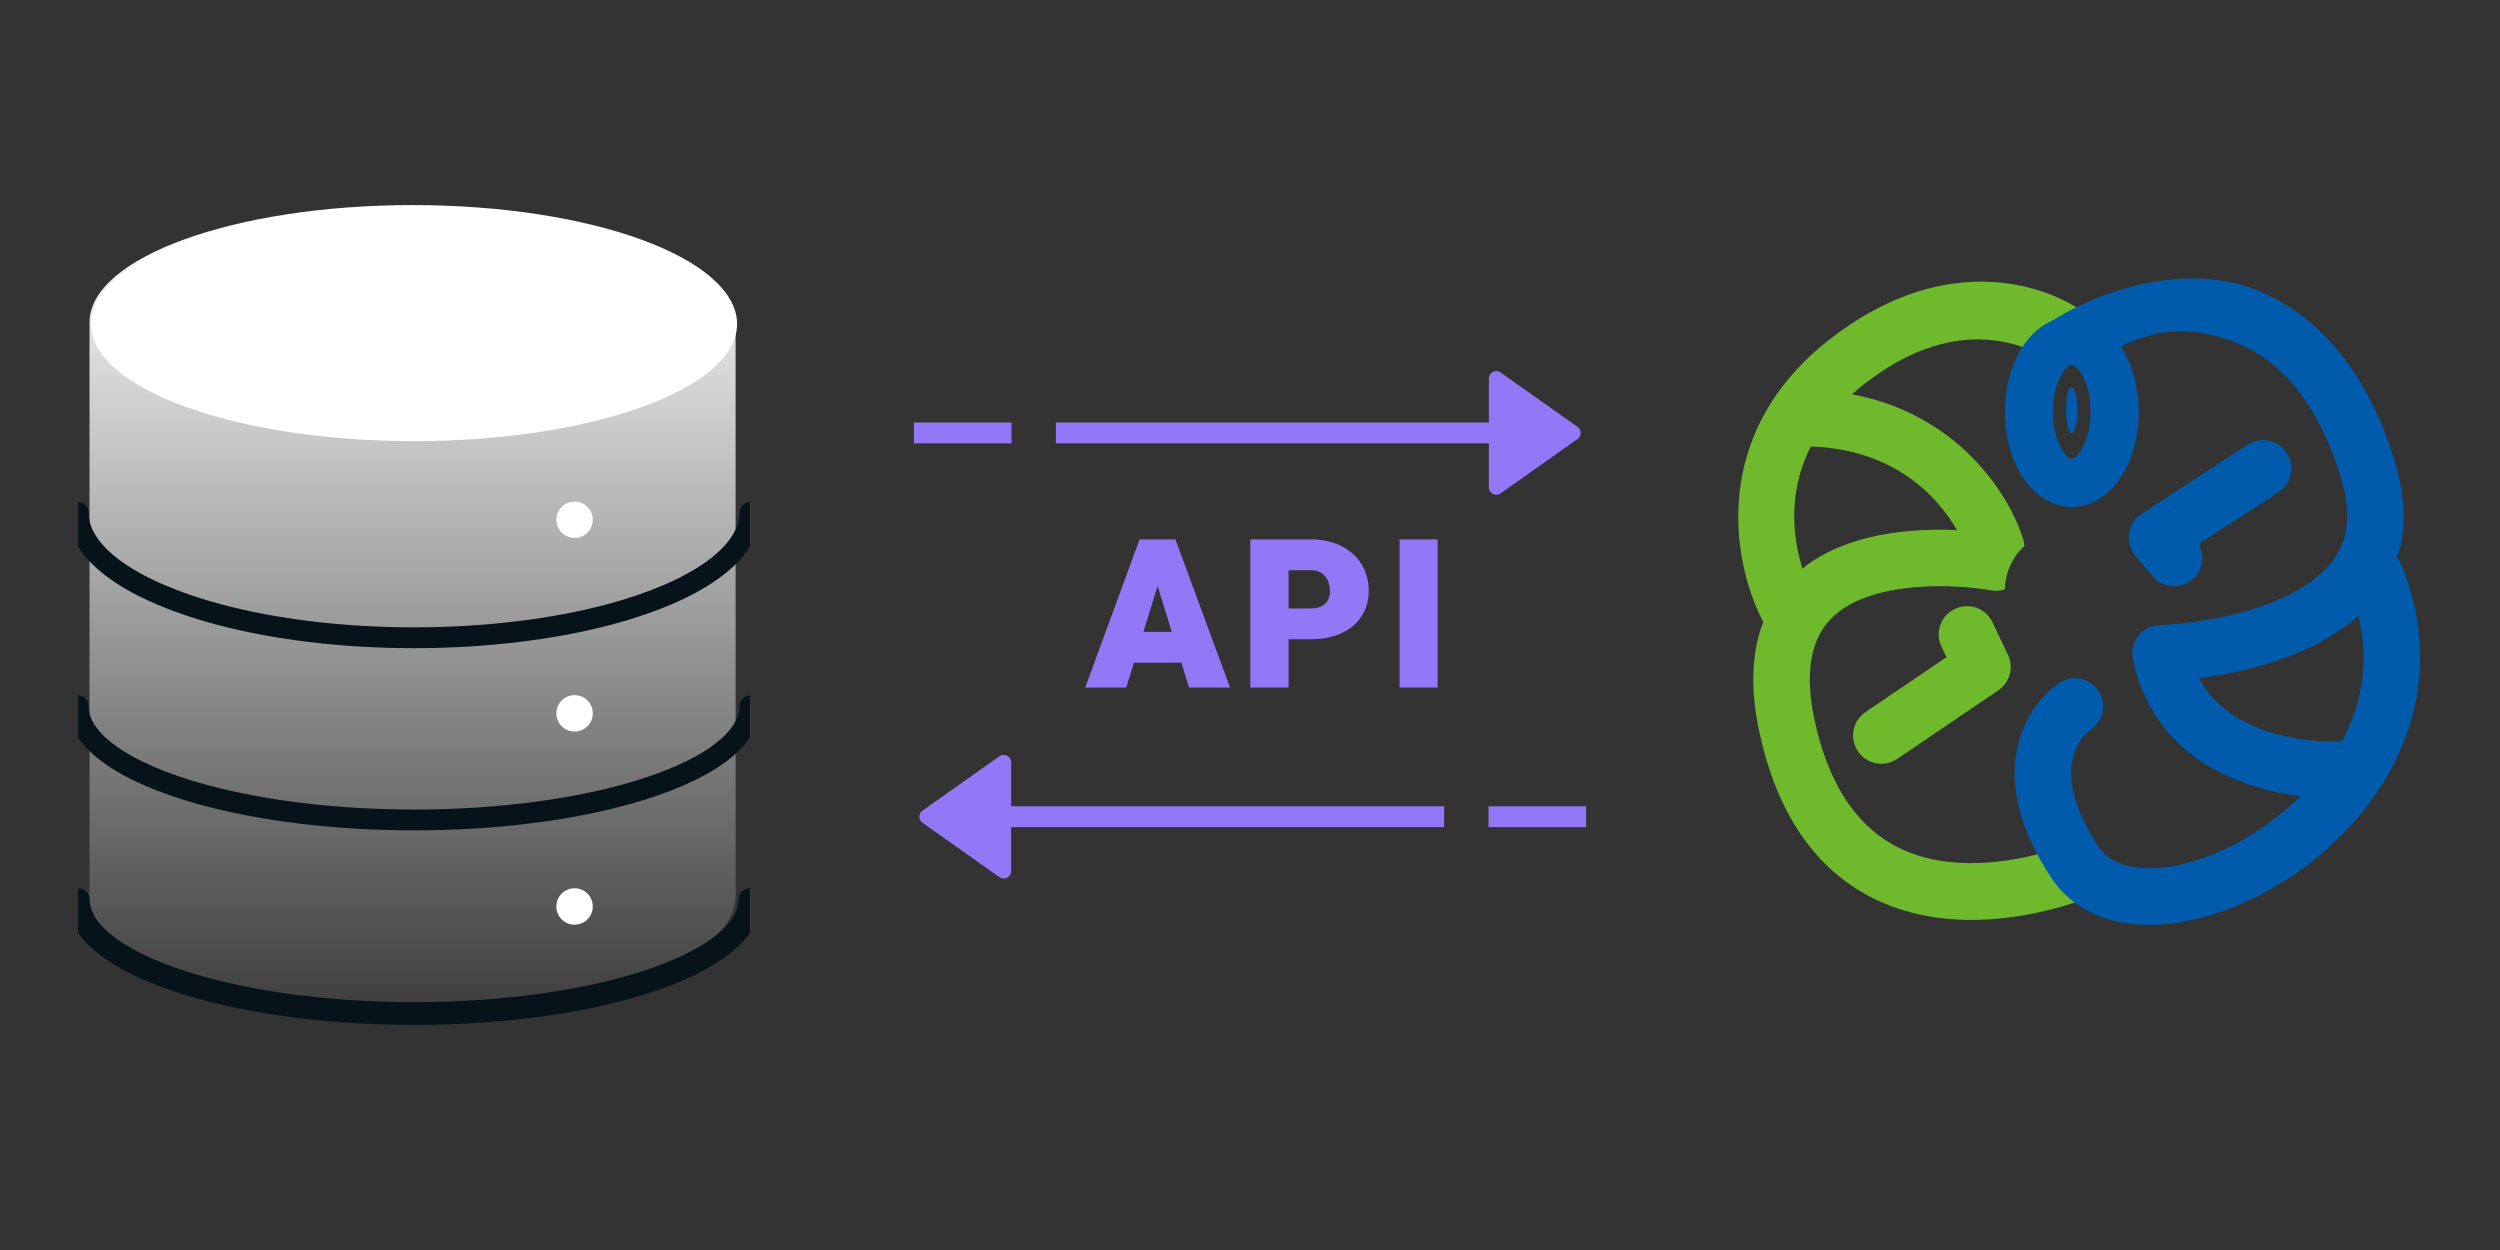<svg width="240" height="120" viewBox="0 0 240 120" fill="none" xmlns="http://www.w3.org/2000/svg">
<rect x="0" y="0" width="240" height="120" fill="#333333" stroke="none"/>
<g clip-path="url(#clip0_1833_40511)">
<path d="M198.243 81.206C195.935 82.045 187.929 84.514 181.782 81.123C178.031 79.055 175.484 75.044 174.213 69.209C173.244 64.766 173.765 61.469 175.755 59.416C179.516 55.53 188.132 56.119 191.138 56.676C191.601 56.765 192.049 56.713 192.471 56.577C192.471 55.937 192.601 55.212 192.904 54.483C193.263 53.603 193.784 52.894 194.341 52.431C194.331 52.228 194.3 52.024 194.242 51.827C192.914 47.419 187.903 39.736 177.797 37.855C178.177 37.512 178.578 37.168 179.011 36.834C189.622 28.568 196.977 34.918 197.42 34.793C198.582 34.459 200.275 34.839 201.233 34.49C202.645 33.98 202.082 31.641 200.946 30.662C197.191 27.432 187.08 23.671 175.677 32.553C173.223 34.464 171.4 36.512 170.061 38.6C169.999 38.684 169.947 38.778 169.9 38.866C164.774 47.154 167.285 56.03 169.275 59.697C168.134 62.636 168.009 66.198 168.915 70.371C170.535 77.805 173.984 83.024 179.162 85.884C182.449 87.697 185.986 88.311 189.257 88.311C193.867 88.311 197.956 87.098 200.097 86.322C201.504 85.811 202.233 84.254 201.723 82.847C201.212 81.441 199.655 80.711 198.248 81.222L198.243 81.206ZM173.838 42.861C182.053 43.138 186.111 47.857 187.877 50.889C183.709 50.701 177.38 51.108 173.036 54.577C172.171 51.821 171.52 47.399 173.838 42.861Z" fill="#6FBA2C"/>
<path d="M178.36 72.127C178.886 72.903 179.74 73.32 180.61 73.32C181.136 73.32 181.662 73.168 182.131 72.851L191.83 66.277C192.94 65.527 193.336 64.079 192.763 62.87L191.283 59.745C190.643 58.39 189.023 57.812 187.668 58.453C186.314 59.093 185.736 60.713 186.376 62.068L186.861 63.089L179.089 68.355C177.849 69.194 177.526 70.882 178.365 72.127H178.36Z" fill="#6FBA2C"/>
<path d="M230.456 54.119C230.368 53.905 230.248 53.718 230.118 53.541C230.967 50.957 230.956 48.06 230.066 44.888C227.654 36.267 222.794 30.183 216.381 27.75C210.63 25.567 203.046 27.057 196.977 30.803C194.341 31.933 192.471 35.366 192.471 39.538C192.471 44.659 195.289 48.67 198.894 48.67C202.499 48.67 205.317 44.659 205.317 39.538C205.317 37.085 204.666 34.892 203.598 33.267C207.448 31.329 210.797 31.433 214.469 32.824C219.298 34.657 222.887 39.33 224.857 46.352C225.706 49.389 225.414 51.827 223.955 53.806C220.429 58.599 210.766 59.901 207.343 60C206.541 60.021 205.791 60.396 205.291 61.026C204.791 61.656 204.598 62.474 204.76 63.261C206.609 72.283 214.339 75.612 220.84 76.43C218.845 78.404 216.647 79.935 214.725 80.951C208.927 84.019 203.348 84.16 201.457 81.284C196.342 73.497 200.196 70.423 200.691 70.074C201.926 69.257 202.275 67.595 201.473 66.35C200.665 65.089 198.983 64.719 197.722 65.532C197.399 65.74 194.529 67.683 193.648 71.82C192.851 75.565 193.956 79.753 196.92 84.264C198.894 87.265 202.27 88.791 206.343 88.791C209.646 88.791 213.417 87.785 217.267 85.749C221.695 83.405 225.784 79.831 228.586 75.435C228.67 75.32 228.753 75.2 228.821 75.075C232.415 69.215 233.707 61.927 230.482 54.124L230.456 54.119ZM198.889 44.06C198.425 44.06 197.081 42.508 197.081 39.538C197.081 36.569 198.368 35.09 198.852 35.027C198.878 35.027 198.899 35.027 198.925 35.027C199.415 35.095 200.696 36.637 200.696 39.533C200.696 42.429 199.352 44.055 198.889 44.055V44.06ZM224.81 71.194C221.741 71.257 214.178 70.799 211.11 65.11C215.251 64.558 221.997 63.073 226.398 59.12C227.518 63.724 226.648 67.798 224.81 71.194Z" fill="#005BAC"/>
<path d="M219.538 43.482C218.72 42.227 217.038 41.872 215.782 42.69L205.588 49.322C204.937 49.743 204.499 50.426 204.385 51.197C204.27 51.963 204.489 52.744 204.989 53.343L206.635 55.307C207.171 55.948 207.942 56.276 208.719 56.276C209.333 56.276 209.953 56.067 210.458 55.64C211.479 54.786 211.714 53.343 211.078 52.228L218.741 47.238C219.996 46.42 220.351 44.737 219.533 43.482H219.538Z" fill="#005BAC"/>
<path d="M198.884 37.158C198.581 37.158 198.337 38.143 198.337 39.356C198.337 40.57 198.581 41.555 198.884 41.555C199.186 41.555 199.431 40.57 199.431 39.356C199.431 38.143 199.186 37.158 198.884 37.158Z" fill="#005BAC"/>
</g>
<g clip-path="url(#clip1_1833_40511)">
<path d="M70.759 31.091C70.759 37.309 56.876 42.352 39.747 42.352C22.617 42.352 8.734 37.309 8.734 31.091C8.734 24.873 22.617 19.828 39.747 19.828C56.876 19.828 70.759 24.87 70.759 31.091Z" fill="white"/>
<path d="M70.618 30.951V85.959C70.618 92.177 56.735 97.219 39.605 97.219C22.476 97.219 8.593 92.177 8.593 85.959V30.951C8.593 24.73 22.476 19.688 39.605 19.688C56.735 19.688 70.618 24.73 70.618 30.951Z" fill="url(#paint0_linear_1833_40511)"/>
<path d="M71.993 49.201C71.993 53.238 66.663 56.81 58.484 58.991H58.481C53.199 60.395 46.733 61.225 39.745 61.225C32.756 61.225 26.29 60.395 21.012 58.991H21.008C12.829 56.806 7.499 53.238 7.499 49.201" stroke="#061318" stroke-width="2" stroke-linecap="round" stroke-linejoin="round"/>
<path d="M7.499 67.783C7.499 71.453 12.829 74.7 21.012 76.68H21.015C26.297 77.959 32.76 78.714 39.746 78.714C46.732 78.714 53.198 77.959 58.477 76.68H58.48C66.663 74.697 71.993 71.453 71.993 67.783" stroke="#061318" stroke-width="2" stroke-linecap="round" stroke-linejoin="round"/>
<path d="M7.499 86.367C7.499 92.403 21.935 97.298 39.746 97.298C57.557 97.298 71.993 92.403 71.993 86.367" stroke="#061318" stroke-width="2.186" stroke-linecap="round" stroke-linejoin="round"/>
<path d="M55.159 51.646C56.125 51.646 56.908 50.863 56.908 49.897C56.908 48.931 56.125 48.148 55.159 48.148C54.193 48.148 53.41 48.931 53.41 49.897C53.41 50.863 54.193 51.646 55.159 51.646Z" fill="white"/>
<path d="M55.159 70.23C56.125 70.23 56.908 69.447 56.908 68.481C56.908 67.516 56.125 66.732 55.159 66.732C54.193 66.732 53.41 67.516 53.41 68.481C53.41 69.447 54.193 70.23 55.159 70.23Z" fill="white"/>
<path d="M55.159 88.771C56.125 88.771 56.908 87.988 56.908 87.022C56.908 86.056 56.125 85.273 55.159 85.273C54.193 85.273 53.41 86.056 53.41 87.022C53.41 87.988 54.193 88.771 55.159 88.771Z" fill="white"/>
</g>
<path d="M108.122 66H104.187L109.401 51.781H111.882L111.452 55.209L108.122 66ZM110.808 55.209L110.329 51.781H112.839L118.083 66H114.147L110.808 55.209ZM114.108 63.617H106.813V60.658H114.108V63.617ZM122.335 61.371V58.412H125.802C126.244 58.412 126.603 58.34 126.876 58.197C127.149 58.054 127.351 57.859 127.481 57.611C127.612 57.357 127.677 57.068 127.677 56.742C127.677 56.391 127.612 56.062 127.481 55.756C127.351 55.45 127.149 55.206 126.876 55.023C126.603 54.835 126.244 54.74 125.802 54.74H123.702V66H120.03V51.781H125.802C126.954 51.781 127.947 51.996 128.78 52.426C129.62 52.855 130.265 53.441 130.714 54.184C131.17 54.926 131.397 55.772 131.397 56.723C131.397 57.647 131.17 58.458 130.714 59.154C130.265 59.851 129.62 60.395 128.78 60.785C127.947 61.176 126.954 61.371 125.802 61.371H122.335ZM138.013 66H134.36V51.781H138.013V66Z" fill="#9278F7"/>
<line x1="143.343" y1="41.562" x2="101.362" y2="41.562" stroke="#9278F7" stroke-width="2"/>
<line x1="97.104" y1="41.562" x2="87.733" y2="41.562" stroke="#9278F7" stroke-width="2"/>
<path d="M151.444 40.98C151.845 41.264 151.845 41.859 151.444 42.143L144.052 47.366C143.581 47.699 142.93 47.362 142.93 46.785L142.93 36.338C142.93 35.761 143.581 35.424 144.052 35.757L151.444 40.98Z" fill="#9278F7"/>
<line y1="-1" x2="41.981" y2="-1" transform="matrix(1 -7.4069e-08 -1.03184e-07 -1 96.657 77.402)" stroke="#9278F7" stroke-width="2"/>
<line y1="-1" x2="9.371" y2="-1" transform="matrix(1 0 0 -1 142.896 77.402)" stroke="#9278F7" stroke-width="2"/>
<path d="M88.556 77.822C88.155 78.106 88.155 78.701 88.556 78.985L95.948 84.208C96.419 84.541 97.07 84.204 97.07 83.626L97.07 73.18C97.07 72.603 96.419 72.266 95.948 72.599L88.556 77.822Z" fill="#9278F7"/>
<defs>
<linearGradient id="paint0_linear_1833_40511" x1="39.605" y1="19.688" x2="39.605" y2="97.219" gradientUnits="userSpaceOnUse">
<stop stop-color="white"/>
<stop offset="1" stop-color="white" stop-opacity="0.05"/>
</linearGradient>
<clipPath id="clip0_1833_40511">
<rect width="65.635" height="63.031" fill="white" transform="translate(166.868 26.219)"/>
</clipPath>
<clipPath id="clip1_1833_40511">
<rect width="64.494" height="80" fill="white" transform="translate(7.499 18.594)"/>
</clipPath>
</defs>
</svg>
